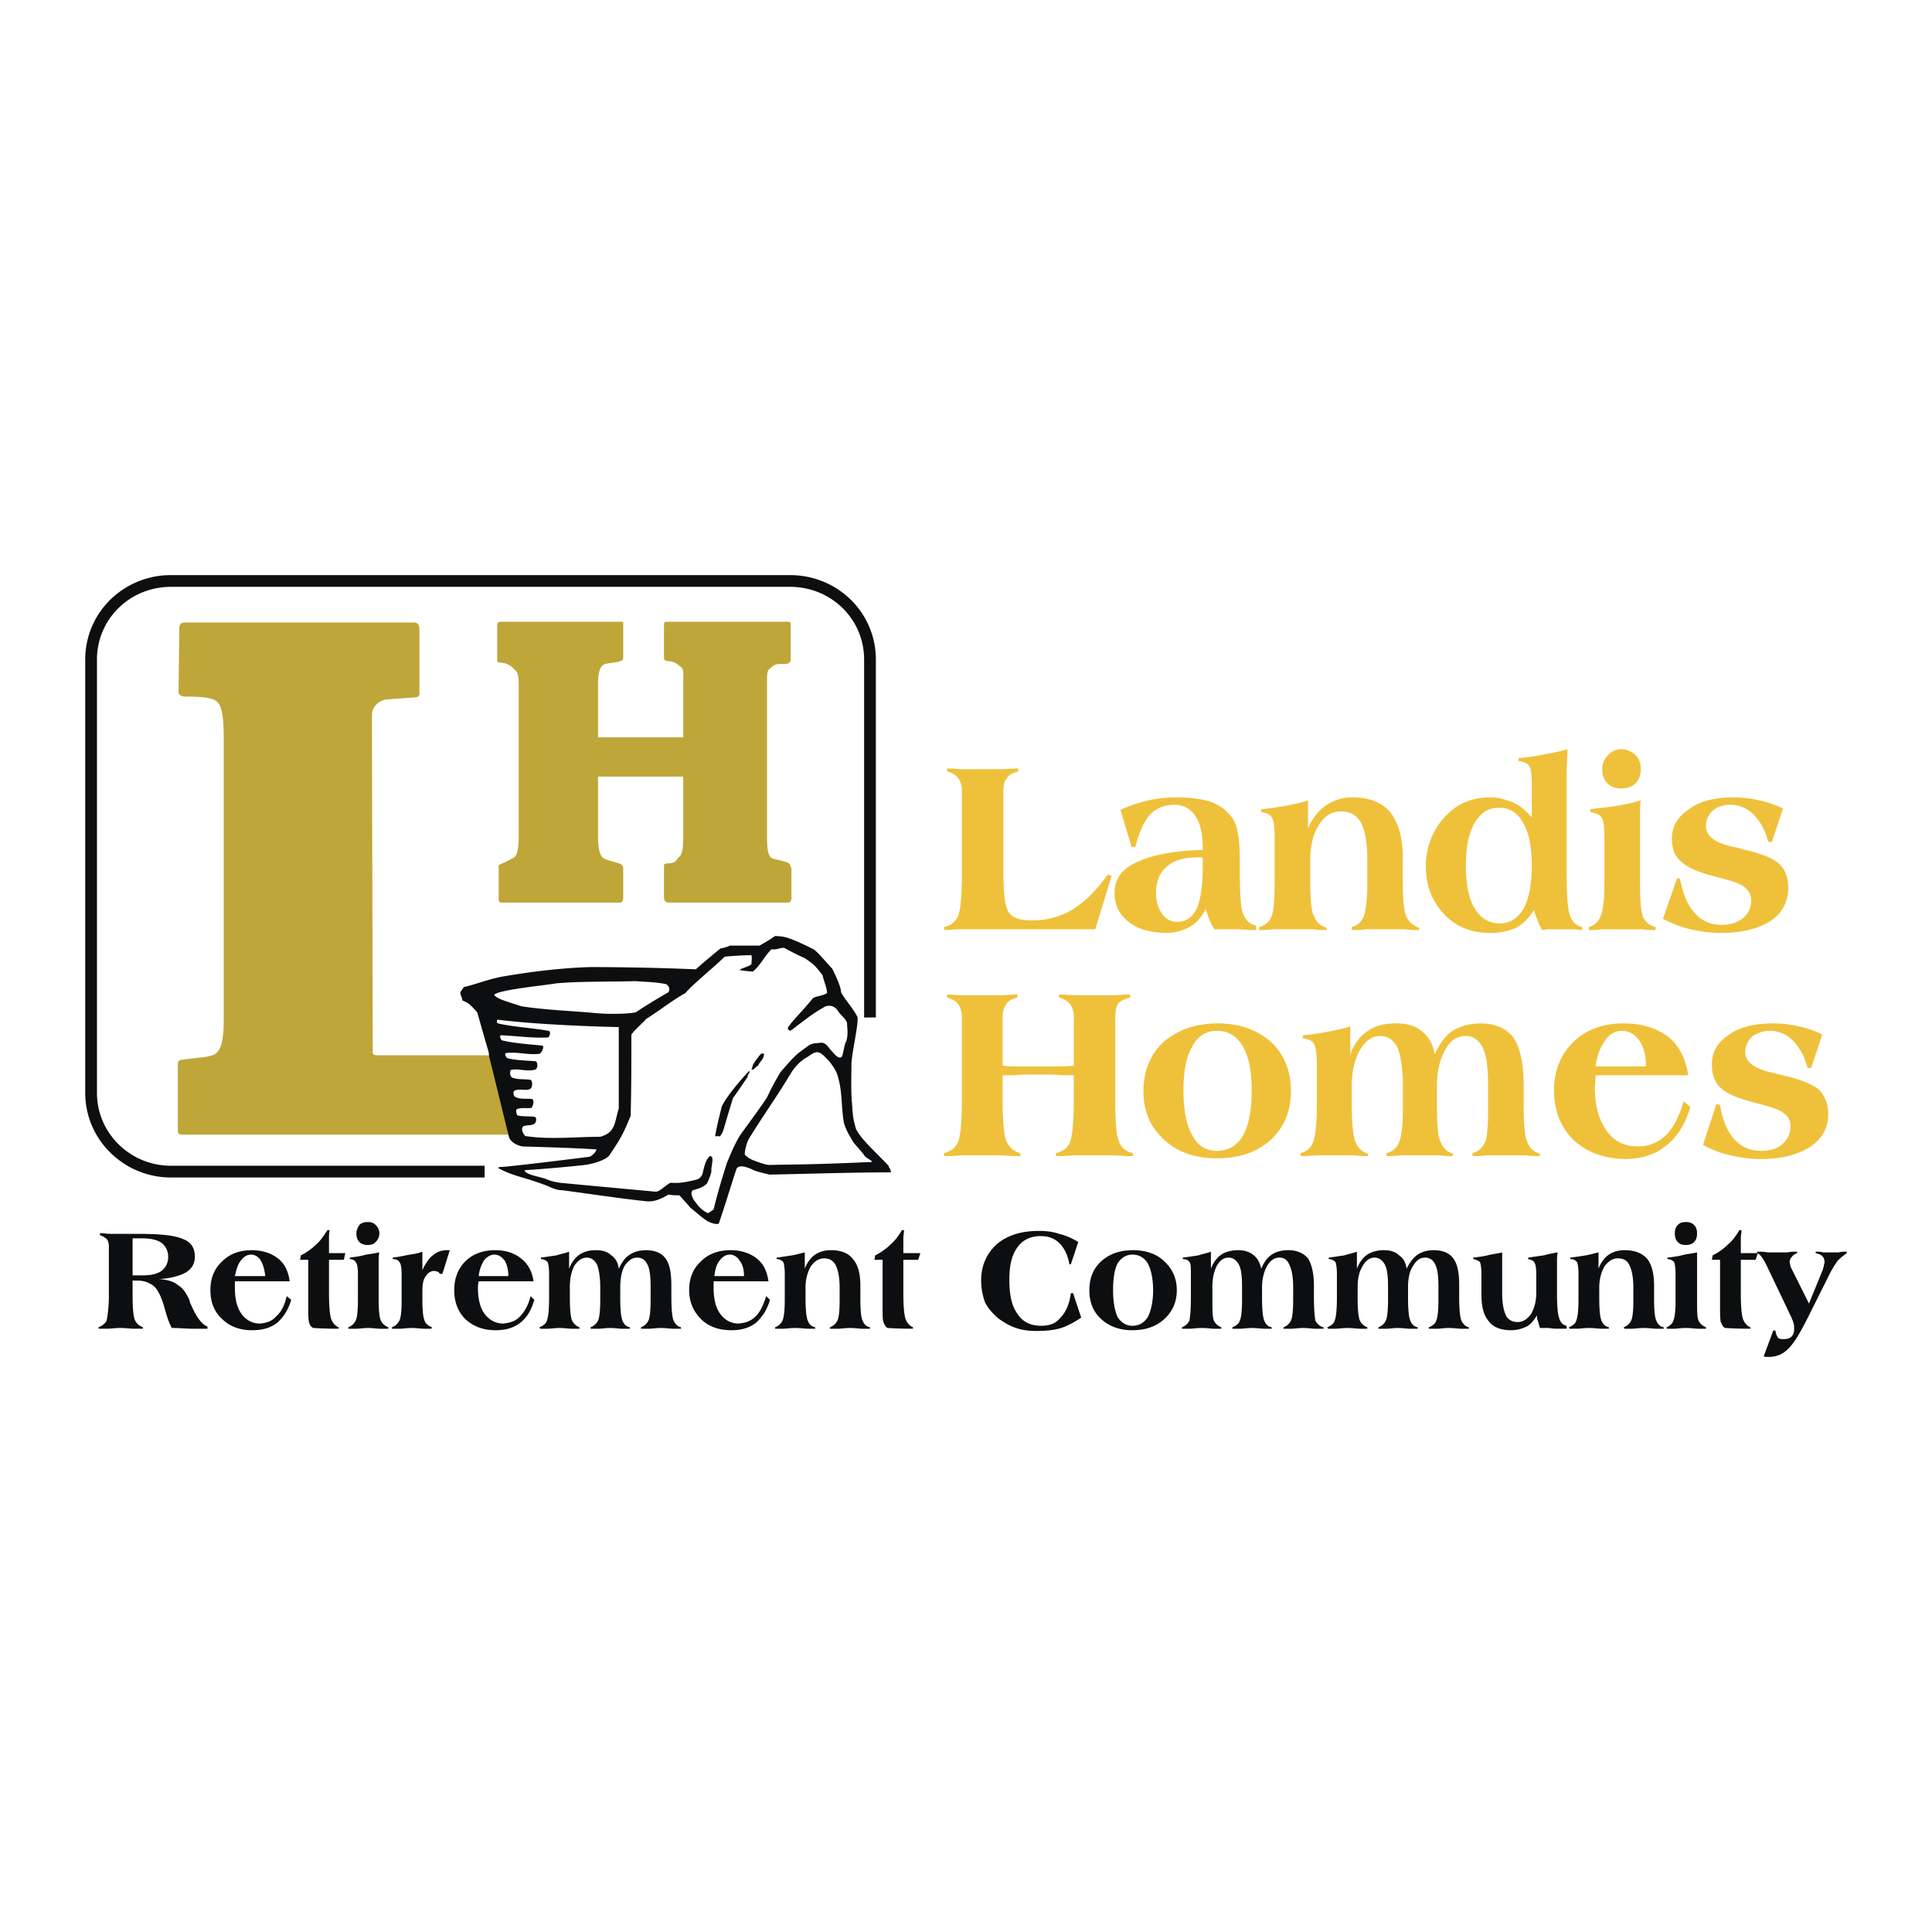 <svg xmlns="http://www.w3.org/2000/svg" width="2500" height="2500" viewBox="0 0 192.756 192.756"><path fill-rule="evenodd" clip-rule="evenodd" fill="#fff" d="M0 0h192.756v192.756H0V0z"/><path d="M48.351 117.479H17.075a8.606 8.606 0 0 1-6.049-2.463 8.336 8.336 0 0 1-2.522-5.959V65.801c0-2.342.954-4.448 2.503-5.969a8.621 8.621 0 0 1 6.067-2.454h61.739c2.377 0 4.52.934 6.068 2.454a8.323 8.323 0 0 1 2.503 5.969v35.712h-1.171V65.801c0-2.018-.819-3.83-2.151-5.137-1.335-1.311-3.188-2.116-5.25-2.116H17.075c-2.062 0-3.914.805-5.249 2.116a7.157 7.157 0 0 0-2.151 5.137v43.255c0 1.99.827 3.809 2.169 5.127a7.441 7.441 0 0 0 5.23 2.125H48.35v1.171h.001z" fill="#0c0e0f"/><path d="M62.178 62.03v3.623c0 .295-.296.295-.444.37-.813.148-1.405.148-1.627.37-.295.296-.443.813-.443 1.922v5.25h8.503v-5.25c0-1.109.074-1.405-.148-1.7-.296-.222-.591-.592-1.331-.666-.222 0-.443 0-.443-.369V62.4c0-.37.074-.37.37-.37h11.978c.222 0 .296 0 .296.37v3.401c0 .222-.148.37-.37.444h-.74c-.517 0-.665.221-.961.443-.296.222-.296.518-.296 1.626v15.158c0 1.036.074 1.775.37 2.07.296.222.887.222 1.7.518.296.148.296.518.37.591v2.958c0 .296-.148.443-.37.443H66.688c-.369 0-.443-.296-.443-.518V86.43c-.074-.296.296-.296.443-.296.813 0 .813-.443 1.109-.665.296-.296.37-.961.37-1.997v-5.989h-8.503v5.989c0 1.036.148 1.775.443 2.07.222.222.887.37 1.627.591.148 0 .444.222.444.444v2.958c0 .296-.074.518-.296.518H49.978c-.148 0-.222-.147-.222-.296v-3.179c-.074-.222 0-.295.222-.37.813-.37 1.035-.518 1.331-.666.295-.222.443-.961.443-2.07V68.315c0-1.109-.148-1.257-.37-1.479-.296-.296-.518-.518-1.035-.666-.295-.074-.666 0-.739-.222v-3.697c.074-.148.148-.222.37-.222h12.2v.001zM48.869 105.285l1.997 7.912H18.258c-.296 0-.518 0-.518-.371v-6.654c0-.295.147-.443.443-.443 1.479-.221 2.957-.221 3.401-.666.518-.443.74-1.404.74-3.4v-27.95c0-1.997-.148-3.253-.666-3.697-.444-.444-1.701-.517-3.179-.517-.37 0-.592-.148-.666-.37l.074-6.433c0-.444.222-.592.592-.592h22.847c.296 0 .518.222.518.592v6.359c.074.222-.074.517-.369.517l-3.032.222c-.887.222-1.331.887-1.331 1.479v2.44l.074 31.129c-.074.443.222.443.591.443h11.092z" fill-rule="evenodd" clip-rule="evenodd" fill="#bfa639"/><path d="M54.562 118.299c-2.514-.961-3.253-.889-4.88-1.775.148-.146.444-.074.961-.146 2.81-.297 5.176-.592 8.134-.963.295-.072.666-.443.739-.738-2.218-.148-5.102-.223-7.394-.297-.444-.074-1.109-.369-1.331-.887l-1.997-8.133c0-.371-.148-.74-.296-1.258l-.887-3.105c-.813-.887-.813-.887-1.479-1.182 0-.223-.148-.445-.222-.74.073-.223.222-.369.369-.592 1.257-.295 2.292-.74 3.771-1.035 2.957-.518 6.137-.887 8.798-.961 3.549 0 7.024.074 10.573.223.74-.666 1.553-1.332 2.44-2.071.37-.074.666-.148.961-.296h2.958c.518-.296 1.035-.591 1.553-.961.813.074 1.035-.074 3.845 1.331.518.37 1.331 1.406 1.849 1.923.37.738.887 1.848.887 2.365.444.814 1.109 1.479 1.627 2.439.148.592-.444 3.031-.592 4.586 0 1.404-.074 2.734.074 4.287.074 1.258.148 1.479.37 2.293.443.961 1.627 1.996 3.253 3.697 0 .146.296.443.222.664-4.067 0-7.985.148-12.126.223-.222-.074-1.331-.297-1.701-.518-.518-.223-1.257-.518-1.553-.074-.592 1.775-1.109 3.549-1.774 5.471-.222.148-.813-.072-1.109-.221-.591-.369-1.035-.812-1.701-1.332-.295-.369-.739-.812-1.109-1.256-.296 0-.666 0-1.109-.074-.739.443-1.404.74-2.218.666-2.736-.297-5.62-.74-8.429-1.109-.22-.001-.516-.001-1.477-.444zm-.074-.666c.666.295 1.035.295 1.331.369 3.106.297 6.359.592 9.539.889.444.072 1.035-.666 1.553-.889.961.074 1.553-.074 2.514-.295.296-.074.518-.223.666-.592.296-1.33.444-1.479.739-1.773.518 0 .074 1.035.148 1.551-.074.297-.222.74-.444 1.184-.37.369-.813.518-1.405.666-.222.221-.148.443 0 .812.148.297.222.297.518.74.295.295.518.518.961.74.222-.074.37-.223.592-.371.37-1.553.813-3.031 1.331-4.658.369-.887.739-1.773 1.257-2.662.887-1.256 1.848-2.514 2.735-3.844.37-.814.813-1.627 1.331-2.514 1.479-1.701 1.479-1.701 2.81-2.662.444-.297.813-.223 1.257-.297.517 0 .739.518 1.035.814.222.221.666.887 1.035.592.222-.592.222-1.184.444-1.553.222-.74.074-1.332.074-1.85-.221-.518-.665-.738-.961-1.256-.296-.371-.665-.518-1.183-.371-1.184.666-1.553.963-3.401 2.367-.222.146-.296 0-.37-.223.666-.961 1.109-1.256 2.514-2.957.296-.223 1.035-.223 1.405-.518 0-.518-.37-1.332-.443-1.775-.813-1.035-.813-1.035-1.775-1.7a26.818 26.818 0 0 1-2.07-1.036c-.517 0-.666.222-1.257.148-.739.739-1.109 1.626-1.849 2.218-.222 0-1.035-.074-1.331-.148.222-.221.887-.295 1.183-.591 0-.147.074-.591 0-.887-.739 0-1.996.074-2.662.147-1.479 1.405-3.328 2.883-3.918 3.624-1.331.74-2.514 1.701-3.919 2.588-.444.518-.961.887-1.479 1.553 0 2.662 0 5.471-.074 8.133-.739 1.701-.739 1.85-2.07 3.846-.37.592-1.849.961-2.514 1.035-.518.074-4.362.443-5.989.518 0 .221.443.443 1.109.592.22.073.589.147 1.033.296zm-2.07-4.289c-.296-.295-.444-.738-.222-.961.296-.148.74-.074 1.036-.221.295-.074.37-.74.074-.74-.518-.074-1.183 0-1.701-.148-.074-.221-.148-.369-.074-.59.443-.223.961-.074 1.479-.148.222-.223.296-.814.074-.889-.592-.072-1.183.074-1.701-.221-.148-.074-.222-.518-.074-.592.518-.295 1.183.074 1.626-.223.222-.146.222-.887-.074-.887-.592-.074-1.257 0-1.775-.221-.222-.148-.222-.445-.148-.74.739-.221 1.701.223 2.514-.074.222-.146.222-.812-.074-.812-.888-.074-1.849-.074-2.736-.297-.147-.072-.369-.443-.147-.518 1.109-.146 2.218.223 3.327.074.222-.074.518-.738.296-.812-1.405-.148-2.736-.223-3.993-.518-.222-.074-.296-.518-.148-.518 1.7.074 3.031.295 4.658.221.222 0 .37-.664.074-.664-1.627-.297-3.401-.371-5.028-.74-.147-.074-.147-.369 0-.369 3.475.443 8.799.664 12.052.738v8.135c-.444 1.404-.296 2.365-1.848 2.809-2.513 0-5.027.297-7.467-.074zm6.95-12.274c-2.44-.221-4.806-.295-7.32-.666-2.292-.738-2.292-.738-2.736-1.109 0-.518 5.545-1.035 6.137-1.182 2.588-.223 5.176-.148 7.911-.223 1.035.074 1.997.074 3.105.297.222.146.444.443.222.812a56.602 56.602 0 0 0-3.253 1.996c-.591.15-2.587.224-4.066.075zm17.45 15.159c-.443 0-.961-.223-1.405-.369-.37-.148-.666-.223-1.109-.666 0-.518.222-1.258.443-1.627 1.553-2.514 2.662-3.992 4.215-6.58.443-.666.961-1.184 1.626-1.553.222-.148.666-.518 1.035-.445.37.074.666.445 1.035.814.37.443.813 1.035.961 1.701.443 1.479.295 3.031.591 4.584.148.443.37.961.666 1.404.296.666.961 1.184 1.405 1.85.074.146.961.59.666.59-6.728.297-7.541.222-10.129.297z" fill-rule="evenodd" clip-rule="evenodd" fill="#0c0e0f"/><path d="M71.346 113.344c.148-.887.444-2.07.666-2.957.369-.812 1.552-2.293 2.735-3.549.148.221-.222.369-.148.592-.518.738-.887 1.33-1.479 2.145-1.035 3.326-.887 3.326-1.331 3.844.001-.149-.294-.001-.443-.075zM74.969 106.689c.074-.074.074-.221.148-.443.222-.369.592-.887.813-1.109.074 0 .148-.074.296 0 0 .223-.074.371-.148.518-.148.223-.37.443-.444.666-.147-.001-.443.517-.665.368z" fill-rule="evenodd" clip-rule="evenodd" fill="#0c0e0f"/><path d="M94.194 92.789v-.296c.666-.147 1.109-.517 1.405-1.109.222-.592.37-1.997.37-4.215v-8.281c0-.518-.148-.961-.37-1.257-.222-.295-.591-.518-1.109-.665v-.296c.518 0 1.109.074 1.626.074H99.812c.592 0 1.184-.074 1.775-.074v.296c-.518.147-.887.295-1.109.665-.295.296-.369.74-.369 1.257v7.985c0 2.293.146 3.697.592 4.215.369.518 1.107.739 2.291.739a7.806 7.806 0 0 0 4.066-1.109c1.258-.813 2.367-1.922 3.477-3.475l.369.148-1.627 5.324H95.895c-.592 0-1.11.074-1.701.074zM119.998 85.543h-.518c-1.33 0-2.365.296-3.031.887-.738.592-1.109 1.479-1.109 2.662 0 .887.223 1.553.592 2.07s.887.813 1.479.813c.889 0 1.553-.444 1.998-1.331.369-.888.59-2.292.59-4.289v-.812h-.001zm5.324 6.803v.443c-.887 0-1.479-.074-1.922-.074h-2.218c-.223-.296-.369-.592-.518-.961-.148-.295-.223-.666-.369-1.035-.443.813-.961 1.405-1.627 1.774-.666.37-1.479.592-2.439.592-1.48-.074-2.736-.37-3.623-1.109-.963-.74-1.406-1.701-1.406-2.884 0-1.331.666-2.366 2.145-3.032 1.479-.739 3.697-1.183 6.654-1.257v-.073c0-1.479-.221-2.515-.738-3.328-.518-.739-1.184-1.109-2.145-1.109s-1.775.37-2.367.961c-.59.666-1.107 1.775-1.479 3.254h-.37l-1.109-3.697c.887-.444 1.85-.739 2.811-.961.961-.222 1.922-.295 2.957-.295 1.184 0 2.145.147 3.031.369.887.296 1.553.74 1.996 1.257.443.444.666.887.814 1.479.148.592.295 1.627.295 3.032v1.183c0 2.071.074 3.55.297 4.215.295.738.664 1.108 1.33 1.256zM125.617 92.789v-.296c.592-.147 1.035-.517 1.258-1.109s.295-1.774.295-3.623V83.547c0-1.035-.072-1.701-.295-1.997-.148-.296-.518-.443-1.035-.518v-.296c.887-.074 1.775-.222 2.588-.37.74-.148 1.479-.295 2.07-.518v2.81c.443-1.035 1.035-1.774 1.775-2.292.738-.518 1.627-.813 2.66-.813 1.701 0 2.959.518 3.771 1.479.814 1.035 1.258 2.514 1.258 4.584v2.145c0 1.849.074 3.105.369 3.697.223.518.666.887 1.258 1.108v.222c-.445 0-.889 0-1.332-.074h-4.066c-.443.074-.887.074-1.33.074v-.296c.59-.147.961-.517 1.182-1.035.223-.518.371-1.627.371-3.328v-2.292c0-1.701-.223-2.958-.592-3.697-.443-.813-1.109-1.184-1.996-1.184-.963 0-1.701.444-2.219 1.331-.592.887-.887 2.07-.887 3.549v1.701c0 1.996.072 3.327.369 3.845.221.592.592.961 1.256 1.183v.222c-.443 0-.887 0-1.33-.074h-4.066c-.443.076-.887.076-1.332.076zM149.574 80.589c-1.109 0-1.848.518-2.439 1.479-.592 1.035-.887 2.44-.887 4.289 0 1.849.295 3.327.887 4.289.592.961 1.404 1.479 2.514 1.479 1.035 0 1.775-.518 2.365-1.479.518-.961.814-2.44.814-4.289 0-1.848-.297-3.327-.887-4.289-.517-.961-1.332-1.479-2.367-1.479zm3.475 10.203c-.518.813-1.107 1.405-1.773 1.774-.74.296-1.553.518-2.514.518-1.924 0-3.477-.592-4.658-1.849-1.184-1.257-1.85-2.81-1.85-4.806 0-1.922.666-3.549 1.85-4.88 1.182-1.331 2.734-1.996 4.584-1.996.812 0 1.553.222 2.291.518.666.295 1.258.813 1.85 1.479v-3.105c0-1.109-.074-1.774-.297-2.07-.146-.222-.518-.37-1.035-.443v-.296c.963-.074 1.85-.222 2.588-.37.814-.147 1.553-.295 2.293-.518 0 .813-.074 1.627-.074 2.366v9.834c0 2.145.074 3.549.297 4.289.221.74.664 1.109 1.256 1.257v.296c-.295 0-.592-.074-.887-.074h-2.44c-.223 0-.518.074-.666.074-.148-.296-.369-.591-.443-.961a4.206 4.206 0 0 1-.372-1.037zM159.852 76.744c0-.591.223-1.035.592-1.405.297-.37.814-.592 1.332-.592s1.035.222 1.404.592.518.813.518 1.405c0 .518-.148 1.035-.518 1.405s-.887.518-1.404.518c-.592 0-1.035-.148-1.406-.518-.37-.37-.518-.813-.518-1.405zm3.845 3.106c-.074.518-.074 1.109-.074 1.701v6.211c0 1.922.074 3.105.295 3.697.223.518.666.887 1.258 1.035v.296c-.369 0-.814 0-1.33-.074H159.852a8.96 8.96 0 0 1-1.33.074v-.296a1.756 1.756 0 0 0 1.182-1.109c.223-.518.371-1.627.371-3.401v-4.436c0-1.035-.074-1.701-.297-1.997-.221-.296-.59-.443-1.107-.518v-.296c1.033-.147 1.996-.222 2.809-.37.813-.148 1.551-.295 2.217-.517zM165.916 91.68l1.404-4.067.295.074c.297 1.479.74 2.662 1.479 3.401.666.813 1.627 1.183 2.662 1.183.889 0 1.553-.222 2.145-.666a2.246 2.246 0 0 0 .812-1.774 1.58 1.58 0 0 0-.59-1.257c-.371-.37-1.258-.666-2.662-1.035-1.85-.444-3.105-.961-3.697-1.553-.666-.518-.961-1.331-.961-2.292 0-1.257.592-2.218 1.701-2.958 1.107-.813 2.588-1.183 4.361-1.183.887 0 1.775.074 2.588.295.887.148 1.627.444 2.439.813l-1.107 3.327h-.371c-.295-1.183-.812-2.07-1.479-2.736a3.194 3.194 0 0 0-2.291-.961c-.74 0-1.332.222-1.775.591-.443.444-.666.961-.666 1.553 0 .961.889 1.701 2.811 2.071.369.073.666.147.812.222 1.775.369 3.031.887 3.623 1.404.666.592.961 1.405.961 2.44 0 1.405-.59 2.514-1.773 3.327-1.184.739-2.811 1.183-4.955 1.183-1.035 0-1.996-.148-3.031-.37-.962-.219-1.848-.588-2.735-1.032zM100.035 106.32c.221 0 .518.074.812.074h4.955c.444 0 .887 0 1.33-.074v-4.881c0-.518-.148-.961-.369-1.256-.223-.297-.592-.518-1.109-.666v-.295c.592 0 1.184.072 1.775.072h3.548c.518 0 1.182-.072 1.773-.072v.295c-.518.148-.887.297-1.182.592-.223.369-.297.812-.297 1.33v8.281c0 2.07.074 3.477.369 4.141.223.666.666 1.035 1.406 1.184v.297c-.592 0-1.109 0-1.627-.074h-4.438c-.59.074-1.107.074-1.625.074v-.297c.664-.148 1.182-.518 1.404-1.109.221-.592.369-1.996.369-4.215v-2.439h-.887c-.369 0-.887-.074-1.627-.074h-1.996c-.814 0-1.332.074-1.627.074h-.961v2.439c0 2.145.148 3.549.369 4.141.297.592.74 1.035 1.404 1.184v.297c-.518 0-1.035 0-1.625-.074h-4.437c-.518.074-1.035.074-1.553.074v-.297c.666-.148 1.109-.518 1.405-1.109.222-.592.37-1.996.37-4.215v-8.281c0-.518-.148-.961-.37-1.256-.222-.297-.591-.518-1.109-.666v-.295c.518 0 1.109.072 1.7.072h3.551c.59 0 1.182-.072 1.773-.072v.295c-.518.148-.887.297-1.109.666-.221.295-.369.738-.369 1.256v4.879h.004zM121.404 114.822c1.107 0 1.996-.518 2.588-1.479.59-1.035.887-2.514.887-4.51s-.297-3.475-.887-4.436c-.592-1.035-1.48-1.553-2.588-1.553-1.035 0-1.924.518-2.441 1.553-.59.961-.887 2.439-.887 4.361 0 1.996.297 3.549.887 4.51.517 1.037 1.332 1.554 2.441 1.554zm-7.32-5.914c0-2.07.664-3.697 1.996-4.955 1.404-1.182 3.18-1.848 5.396-1.848 2.219 0 3.994.666 5.324 1.848 1.332 1.258 1.996 2.885 1.996 4.881s-.664 3.623-1.996 4.881c-1.404 1.256-3.18 1.848-5.396 1.848-2.145 0-3.92-.592-5.25-1.848-1.406-1.258-2.07-2.885-2.07-4.807zM129.758 115.342v-.297c.592-.148 1.035-.518 1.258-1.109s.369-1.848.369-3.844v-3.994c0-1.035-.146-1.699-.295-1.996-.223-.295-.592-.443-1.109-.518v-.295c.961-.074 1.775-.223 2.588-.371.74-.146 1.479-.295 2.145-.518v2.811c.369-1.035.961-1.848 1.773-2.365.74-.518 1.627-.74 2.811-.74 1.035 0 1.922.223 2.588.812.666.518 1.109 1.332 1.258 2.293.443-1.035 1.035-1.848 1.773-2.365.74-.445 1.701-.74 2.811-.74 1.479 0 2.588.518 3.252 1.404.666.961 1.035 2.516 1.035 4.658v1.627c0 2.219.074 3.549.371 4.141.221.592.592.961 1.256 1.184v.223c-.443 0-.812 0-1.33-.074h-4.066c-.443.074-.889.074-1.332.074v-.297c.592-.148.961-.518 1.258-1.109.221-.518.295-1.627.295-3.4v-2.146c0-1.775-.146-3.031-.518-3.846-.369-.738-.961-1.182-1.699-1.182-.889 0-1.553.443-2.07 1.404-.518.887-.814 2.145-.814 3.623v1.701c0 1.996.074 3.326.371 3.844.221.592.59.961 1.256 1.184l-.074.223c-.369 0-.812 0-1.256-.074H139.669c-.443.074-.887.074-1.33.074v-.297c.592-.148 1.035-.518 1.256-1.109.223-.518.371-1.627.371-3.4v-2.145c0-1.775-.223-3.031-.518-3.846-.369-.738-.961-1.182-1.775-1.182-.812 0-1.479.518-1.996 1.404s-.812 2.145-.812 3.623v1.701c0 1.996.146 3.326.369 3.844.221.592.666.961 1.256 1.184v.223c-.443 0-.887 0-1.33-.074h-3.992c-.522.074-.965.074-1.41.074zM164.215 106.395c0-1.109-.223-1.924-.666-2.588-.443-.592-.961-.961-1.701-.961-.664 0-1.256.295-1.699.961-.445.592-.814 1.479-.961 2.588h5.027zm4.215.886h-9.242v.074c0 .518-.074.887-.074 1.109 0 1.922.443 3.326 1.182 4.361.74 1.035 1.775 1.553 3.105 1.553 1.109 0 1.998-.369 2.811-1.109.74-.738 1.33-1.922 1.775-3.4l.664.592c-.518 1.701-1.33 3.031-2.439 3.844-1.035.889-2.439 1.332-4.141 1.332-2.07-.074-3.771-.666-5.102-1.922-1.258-1.258-1.924-2.885-1.924-4.955 0-1.922.666-3.549 1.924-4.807 1.33-1.256 2.957-1.848 5.027-1.848 1.775 0 3.254.443 4.438 1.33 1.107.889 1.773 2.219 1.996 3.846zM169.908 114.232l1.33-4.068.371.074c.221 1.479.738 2.662 1.404 3.402.738.812 1.627 1.182 2.736 1.182.812 0 1.553-.221 2.07-.664s.812-1.035.812-1.775c0-.518-.148-.961-.592-1.256-.369-.371-1.256-.666-2.662-1.035-1.848-.445-3.105-.963-3.697-1.553-.59-.518-.887-1.332-.887-2.293 0-1.258.518-2.219 1.627-2.957 1.109-.814 2.588-1.184 4.436-1.184.889 0 1.701.074 2.588.295.814.148 1.627.445 2.367.814l-1.109 3.328h-.369c-.297-1.184-.814-2.072-1.479-2.736-.666-.666-1.406-.961-2.293-.961-.666 0-1.258.221-1.775.59-.443.445-.664.963-.664 1.553 0 .963.961 1.701 2.883 2.07.297.074.592.148.814.223 1.773.369 2.957.887 3.623 1.404.59.592.961 1.406.961 2.441 0 1.404-.592 2.514-1.85 3.326-1.184.74-2.809 1.184-4.879 1.184-1.035 0-2.07-.148-3.031-.369a10.015 10.015 0 0 1-2.735-1.035z" fill-rule="evenodd" clip-rule="evenodd" fill="#efc13b"/><path d="M13.23 127.244H14.265c.813 0 1.405-.146 1.849-.443.443-.369.666-.812.666-1.404s-.222-1.035-.666-1.404c-.444-.297-1.109-.443-1.923-.443h-.961v3.694zm0 1.998c0 1.256.074 2.07.222 2.439.148.369.444.592.813.738v.148h-.961c-.296 0-.739-.074-1.331-.074-.518 0-.961.074-1.257.074h-.888v-.148c.37-.146.666-.369.813-.664.074-.369.222-1.258.222-2.514v-4.881c0-.295-.074-.592-.222-.74a1.448 1.448 0 0 0-.666-.369v-.221c.37 0 .74.072 1.035.072h2.81c2.144 0 3.623.148 4.437.518.813.297 1.183.889 1.183 1.775 0 .666-.296 1.184-.887 1.553-.666.369-1.553.592-2.662.666.813.074 1.405.221 1.849.592.518.295.887.887 1.183 1.553 0 .146.074.295.148.443.518 1.184 1.035 1.922 1.626 2.145v.221h-1.553c-.518 0-1.183-.074-1.996-.074-.222-.369-.444-.961-.666-1.773-.222-.814-.444-1.406-.666-1.775-.222-.443-.518-.738-.887-.887-.37-.223-.813-.297-1.331-.297h-.37v1.48h.002zM26.465 127.318c-.074-.664-.222-1.182-.444-1.553-.222-.369-.591-.592-.961-.592-.443 0-.739.223-1.035.592-.295.371-.443.889-.591 1.553h3.031zm2.44.518h-5.471v.666c0 1.109.222 1.996.665 2.588s1.035.961 1.849.961c.666-.074 1.183-.221 1.626-.738.518-.443.813-1.109 1.035-1.998l.444.371c-.296 1.035-.813 1.773-1.405 2.291-.666.518-1.479.74-2.514.74-1.183 0-2.218-.369-2.958-1.109-.813-.738-1.183-1.701-1.183-2.883 0-1.184.37-2.145 1.183-2.885.739-.738 1.701-1.109 2.958-1.109 1.035 0 1.922.297 2.588.814s1.035 1.256 1.183 2.291zM32.824 128.945c0 1.332.074 2.219.222 2.662.148.369.37.666.739.812v.148h.074c-.591 0-1.479 0-2.587-.074-.222-.074-.37-.295-.444-.592-.074-.295-.074-.812-.074-1.625v-4.586h-.814l.074-.443a5.872 5.872 0 0 0 1.553-1.109c.444-.369.74-.887 1.109-1.404h.222c-.074.223-.074.518-.074.814v1.478h1.627l-.148.664h-1.479v3.255zM35.56 123.031c0-.297.147-.592.295-.814.222-.221.518-.295.813-.295.37 0 .592.074.814.295.222.223.37.518.37.814 0 .369-.148.664-.37.887-.222.221-.444.295-.814.295-.295 0-.591-.074-.813-.295-.222-.223-.295-.518-.295-.887zm2.292 1.922c-.074.295-.074.592-.074.961v3.697c0 1.109.074 1.848.222 2.145.148.295.37.518.74.664v.148h-.813c-.295 0-.666-.074-1.257-.074-.443 0-.813.074-1.108.074h-.813v-.148c.37-.146.591-.369.739-.664.147-.297.222-1.035.222-1.996v-2.662c0-.592-.074-1.035-.222-1.184-.074-.148-.296-.295-.592-.295v-.148c.592-.074 1.109-.148 1.627-.297.516-.072.885-.147 1.329-.221zM39.109 132.568v-.148c.37-.146.592-.369.739-.664.148-.297.222-.961.222-1.996v-2.662c0-.592-.074-1.035-.222-1.184-.074-.148-.296-.295-.665-.295v-.148c.665-.074 1.257-.223 1.7-.297.518-.072.887-.146 1.257-.295v1.848c.295-.664.665-1.182 1.035-1.479.444-.369.887-.518 1.479-.518H44.876l-.74 2.367h-.222a46.78 46.78 0 0 1-.222-.223c-.147 0-.222-.074-.37-.074-.37 0-.666.223-.887.592-.222.297-.295.814-.295 1.553v.666c0 1.109.074 1.848.222 2.145.074.295.37.518.739.664l-.074.148h-.74c-.295 0-.666-.074-1.257-.074-.444 0-.813.074-1.109.074h-.812zM50.717 127.318c0-.664-.147-1.182-.37-1.553-.295-.369-.591-.592-1.035-.592-.37 0-.739.223-1.035.592a3.834 3.834 0 0 0-.518 1.553h2.958zm2.514.518H47.76c-.074.297-.074.518-.074.666 0 1.109.222 1.996.665 2.588.444.592 1.109.961 1.849.961.666-.074 1.257-.221 1.701-.738.444-.443.813-1.109 1.035-1.998l.37.371c-.296 1.035-.739 1.773-1.405 2.291s-1.479.74-2.44.74c-1.257 0-2.218-.369-3.032-1.109-.739-.738-1.109-1.701-1.109-2.883 0-1.184.37-2.145 1.109-2.885.74-.738 1.775-1.109 2.958-1.109 1.109 0 1.923.297 2.588.814.665.517 1.108 1.256 1.256 2.291zM53.896 132.568l-.074-.148c.37-.146.666-.369.739-.664.148-.369.222-1.109.222-2.293v-2.365c0-.592-.074-1.035-.148-1.184a.937.937 0 0 0-.666-.295v-.148l1.553-.223c.444-.146.887-.221 1.257-.369v1.701c.222-.592.591-1.109 1.035-1.406.444-.295.961-.443 1.627-.443.665 0 1.183.148 1.552.518.444.297.666.74.74 1.332.295-.592.591-1.109 1.109-1.406.443-.295.961-.443 1.627-.443.887 0 1.553.297 1.922.814.444.592.591 1.479.591 2.734v1.035c0 1.258.074 2.072.222 2.441.148.295.37.592.739.664v.148h-.739c-.295 0-.739-.074-1.257-.074s-.887.074-1.183.074h-.813v-.148c.37-.146.591-.369.739-.664.148-.297.222-1.035.222-2.07v-1.258c0-1.035-.074-1.773-.295-2.217-.222-.52-.592-.74-1.035-.74-.518 0-.887.295-1.257.812-.296.518-.443 1.258-.443 2.145v1.035c0 1.184.074 1.924.222 2.293s.37.592.739.664v.148h-.813c-.295 0-.665-.074-1.183-.074-.443 0-.813.074-1.109.074h-.813v-.148c.37-.146.591-.369.739-.664.148-.297.222-1.035.222-2.07v-1.258c0-1.035-.148-1.773-.296-2.217-.222-.445-.591-.74-1.035-.74-.518 0-.888.295-1.257.812-.295.592-.444 1.258-.444 2.145v1.035c0 1.184.074 1.924.222 2.293.148.295.37.518.739.664v.148h-.739c-.296 0-.74-.074-1.257-.074s-.887.074-1.183.074h-.74zM74.23 127.318c0-.664-.148-1.182-.443-1.553-.222-.369-.592-.592-.961-.592-.444 0-.739.223-1.035.592-.295.371-.444.889-.518 1.553h2.957zm2.44.518h-5.472v.666c0 1.109.222 1.996.665 2.588.444.592 1.035.961 1.849.961.666-.074 1.183-.221 1.701-.738.444-.443.74-1.109 1.035-1.998l.37.371c-.296 1.035-.813 1.773-1.405 2.291-.666.518-1.479.74-2.44.74-1.257 0-2.292-.369-3.032-1.109-.739-.738-1.183-1.701-1.183-2.883 0-1.184.37-2.145 1.183-2.885.74-.738 1.701-1.109 2.958-1.109 1.036 0 1.923.297 2.588.814.666.517 1.035 1.256 1.183 2.291zM77.335 132.568v-.148c.37-.146.592-.369.739-.664.148-.369.222-1.035.222-2.145V127.097c0-.592-.074-1.035-.147-1.184a.937.937 0 0 0-.666-.295v-.148c.591-.074 1.035-.148 1.553-.223.444-.074.887-.221 1.257-.295v1.627c.222-.592.592-1.109 1.036-1.406.443-.295.961-.443 1.553-.443 1.035 0 1.774.297 2.218.889.518.592.739 1.479.739 2.66v1.332c0 1.109.074 1.848.222 2.145.147.369.37.592.739.664v.148h-.739c-.296 0-.74-.074-1.257-.074-.517 0-.887.074-1.183.074h-.813v-.148c.37-.146.591-.369.739-.664.148-.297.222-.961.222-1.924v-1.404c0-.961-.148-1.701-.37-2.145-.222-.518-.666-.738-1.183-.738s-.961.295-1.331.812c-.296.518-.518 1.258-.518 2.07v1.035c0 1.184.074 1.924.222 2.293s.37.592.74.664v.148h-.74c-.296 0-.739-.074-1.257-.074-.518 0-.887.074-1.183.074l-.814.001zM90.127 128.945c0 1.332.074 2.219.222 2.662.147.369.37.666.739.812v.148h.074c-.591 0-1.405 0-2.588-.074-.222-.074-.295-.295-.444-.592-.074-.295-.074-.812-.074-1.625v-4.586h-.813l.074-.443a5.888 5.888 0 0 0 1.553-1.109c.444-.369.813-.887 1.109-1.404h.222c0 .223-.074.518-.074.814v1.478h1.701l-.222.664h-1.479v3.255zM107.873 131.459c-.666.443-1.332.814-1.996 1.035-.74.223-1.553.297-2.441.297-.738 0-1.404-.074-2.07-.297-.664-.221-1.256-.592-1.773-.961-.592-.518-1.035-1.035-1.332-1.627-.221-.664-.369-1.33-.369-2.145 0-1.479.518-2.66 1.553-3.623 1.035-.887 2.439-1.33 4.215-1.33.666 0 1.404.074 1.996.295.666.148 1.33.445 1.922.814l-.738 2.219h-.148c-.148-.889-.518-1.627-.961-2.07-.518-.518-1.109-.74-1.922-.74-.961 0-1.775.369-2.293 1.109-.592.812-.812 1.848-.812 3.254 0 1.479.221 2.588.812 3.4.518.812 1.332 1.184 2.367 1.184.812 0 1.479-.223 1.922-.814.518-.518.887-1.33 1.035-2.439h.221l.812 2.439zM112.975 132.273c.666 0 1.184-.297 1.553-.887.295-.592.518-1.48.518-2.662 0-1.184-.223-2.07-.518-2.662-.369-.592-.887-.889-1.553-.889-.592 0-1.109.297-1.479.889-.297.592-.443 1.479-.443 2.662 0 1.107.146 1.996.443 2.662.369.591.887.887 1.479.887zm-4.289-3.548c0-1.184.371-2.145 1.184-2.885.812-.738 1.848-1.109 3.18-1.109 1.256 0 2.365.371 3.105 1.109.812.74 1.256 1.701 1.256 2.885 0 1.182-.443 2.145-1.256 2.883-.814.74-1.85 1.109-3.18 1.109-1.258 0-2.293-.369-3.105-1.109-.813-.739-1.184-1.702-1.184-2.883zM117.928 132.568v-.148c.371-.146.592-.369.74-.664.074-.369.148-1.109.148-2.293v-2.365c0-.592 0-1.035-.148-1.184-.074-.148-.295-.295-.666-.295v-.148a37.074 37.074 0 0 0 1.553-.223c.443-.146.887-.221 1.258-.369v1.701c.221-.592.592-1.109 1.035-1.406.443-.295 1.035-.443 1.701-.443.59 0 1.107.148 1.551.518.371.297.592.74.74 1.332.223-.592.592-1.109 1.035-1.406.443-.295.961-.443 1.701-.443.812 0 1.479.297 1.922.814.369.592.592 1.479.592 2.734v1.035c0 1.258.074 2.072.148 2.441.146.295.443.592.812.664v.148h-.812c-.297 0-.666-.074-1.258-.074-.443 0-.887.074-1.109.074h-.812v-.148a1.31 1.31 0 0 0 .738-.664c.148-.297.223-1.035.223-2.07v-1.258c0-1.035-.148-1.773-.369-2.217-.223-.52-.518-.74-1.035-.74-.445 0-.889.295-1.184.812-.297.518-.518 1.258-.518 2.145v1.035c0 1.184.074 1.924.221 2.293.148.369.371.592.74.664v.148h-.74c-.295 0-.738-.074-1.256-.074-.443 0-.812.074-1.109.074h-.812v-.148c.369-.146.664-.369.738-.664.148-.297.223-1.035.223-2.07v-1.258c0-1.035-.074-1.773-.297-2.217-.221-.445-.592-.74-1.035-.74-.518 0-.887.295-1.182.812-.297.592-.445 1.258-.445 2.145v1.035c0 1.184 0 1.924.148 2.293.148.295.369.518.74.664v.148h-.74c-.295 0-.666-.074-1.256-.074-.443 0-.889.074-1.109.074h-.815zM132.494 132.568l-.074-.148c.371-.146.666-.369.74-.664.148-.369.223-1.109.223-2.293v-2.365c0-.592-.074-1.035-.148-1.184a.94.94 0 0 0-.666-.295v-.148c.592-.074 1.035-.148 1.553-.223.443-.146.887-.221 1.258-.369v1.701c.221-.592.59-1.109 1.035-1.406.443-.295 1.035-.443 1.625-.443.666 0 1.184.148 1.553.518.445.297.666.74.74 1.332.295-.592.666-1.109 1.109-1.406.443-.295.961-.443 1.627-.443.887 0 1.553.297 1.922.814.443.592.592 1.479.592 2.734v1.035c0 1.258.074 2.072.221 2.441.148.295.371.592.74.664v.148h-.74c-.295 0-.738-.074-1.256-.074s-.887.074-1.184.074h-.812v-.148c.369-.146.664-.369.738-.664.148-.297.223-1.035.223-2.07v-1.258c0-1.035-.074-1.773-.297-2.217-.221-.52-.59-.74-1.035-.74-.518 0-.887.295-1.182.812-.371.518-.518 1.258-.518 2.145v1.035c0 1.184.074 1.924.221 2.293.148.369.371.592.74.664v.148h-.814c-.221 0-.664-.074-1.182-.074-.443 0-.814.074-1.109.074h-.814v-.148c.371-.146.592-.369.74-.664.148-.297.223-1.035.223-2.07v-1.258c0-1.035-.074-1.773-.297-2.217-.221-.445-.592-.74-1.035-.74-.518 0-.887.295-1.184.812-.369.592-.518 1.258-.518 2.145v1.035c0 1.184.074 1.924.223 2.293.148.295.369.518.74.664v.148h-.74c-.295 0-.74-.074-1.258-.074-.516 0-.887.074-1.182.074h-.741zM147.801 127.098c0-.592-.074-1.035-.148-1.184-.148-.148-.369-.223-.666-.295v-.148c.666-.074 1.184-.148 1.701-.297.443-.072.887-.146 1.184-.221v4.066c0 1.035.146 1.701.369 2.219.221.443.666.664 1.184.664s.961-.295 1.33-.812c.295-.518.518-1.184.518-2.07v-1.922c0-.592-.074-1.035-.223-1.184-.072-.148-.295-.223-.59-.295v-.148l1.553-.223a12.45 12.45 0 0 1 1.404-.295c-.074.295-.074.666-.074.961V129.093c0 1.184.074 2.07.223 2.439.146.443.369.666.738.74v.295h-1.109c-.295 0-.518-.074-.812-.074h-.74c-.074-.221-.146-.518-.221-.738-.074-.148-.074-.369-.074-.518-.297.443-.592.887-1.035 1.109a3.445 3.445 0 0 1-1.553.369c-1.035 0-1.775-.297-2.219-.887-.518-.592-.738-1.48-.738-2.662v-2.068h-.002zM156.6 132.568l-.074-.148c.369-.146.664-.369.738-.664.148-.369.223-1.035.223-2.145V127.097c0-.592-.074-1.035-.148-1.184-.148-.148-.295-.295-.666-.295v-.148a37.074 37.074 0 0 0 1.553-.223c.445-.074.889-.221 1.258-.295v1.627c.221-.592.592-1.109 1.035-1.406.443-.295.961-.443 1.553-.443 1.035 0 1.775.297 2.291.889.445.592.666 1.479.666 2.66v1.332c0 1.109.074 1.848.223 2.145.148.369.369.592.738.664v.148h-.738c-.297 0-.74-.074-1.258-.074s-.887.074-1.182.074h-.74l-.074-.148a1.32 1.32 0 0 0 .74-.664c.146-.297.221-.961.221-1.924v-1.404c0-.961-.146-1.701-.369-2.145-.223-.518-.592-.738-1.184-.738-.518 0-.961.295-1.33.812-.297.518-.518 1.258-.518 2.07v1.035c0 1.184.074 1.924.221 2.293.148.369.371.592.74.664v.148h-.74c-.295 0-.738-.074-1.256-.074s-.887.074-1.184.074l-.739.001zM167.098 123.031c0-.297.074-.592.297-.814.221-.221.443-.295.812-.295.297 0 .592.074.814.295.221.223.295.518.295.814 0 .369-.074.664-.295.887-.223.221-.518.295-.814.295-.369 0-.592-.074-.812-.295-.223-.223-.297-.518-.297-.887zm2.218 1.922V129.611c0 1.109 0 1.848.148 2.145.146.295.369.518.738.664v.148h-.738c-.297 0-.74-.074-1.258-.074s-.887.074-1.184.074h-.738v-.148c.295-.146.592-.369.666-.664.146-.297.221-1.035.221-1.996v-2.662c0-.592-.074-1.035-.148-1.184a.93.93 0 0 0-.664-.295v-.148c.664-.074 1.182-.148 1.699-.297.446-.072.889-.147 1.258-.221zM173.68 128.945c0 1.332.072 2.219.221 2.662.148.369.369.666.74.812v.148h.072c-.59 0-1.404 0-2.586-.074-.223-.074-.297-.295-.445-.592-.072-.295-.072-.812-.072-1.625v-4.586h-.814l.074-.443a5.872 5.872 0 0 0 1.553-1.109c.443-.369.812-.887 1.109-1.404h.221c0 .223-.072.518-.072.814v1.478h1.699l-.221.664h-1.479v3.255z" fill-rule="evenodd" clip-rule="evenodd" fill="#0c0e0f"/><path d="M175.971 135.305l.961-2.588.223.074c0 .295.148.518.221.664.148.148.371.148.592.148.297 0 .592-.074.74-.221.221-.223.295-.445.295-.814 0-.148 0-.369-.074-.592a4.75 4.75 0 0 0-.295-.738l-2.365-4.955c-.371-.738-.666-1.182-.963-1.256v-.148c.371 0 .74 0 1.035.074H178.339c.369-.074.664-.074.961-.074v.148c-.223.074-.443.221-.518.369a.671.671 0 0 0-.223.518c0 .148.074.297.074.443.074.148.148.297.223.443l1.625 3.254 1.332-3.254c.074-.146.074-.295.148-.443 0-.221.072-.295.072-.443 0-.223-.072-.443-.221-.592s-.369-.221-.666-.295v-.148c.223 0 .518 0 .74.074h1.552c.295-.074.518-.074.812-.074v.148c-.295.221-.592.443-.887.738a8.72 8.72 0 0 0-.814 1.332l-2.145 4.289c-.812 1.625-1.479 2.734-2.068 3.252-.518.518-1.184.74-1.85.74h-.295c-.074 0-.146.001-.22-.073z" fill-rule="evenodd" clip-rule="evenodd" fill="#0c0e0f"/></svg>